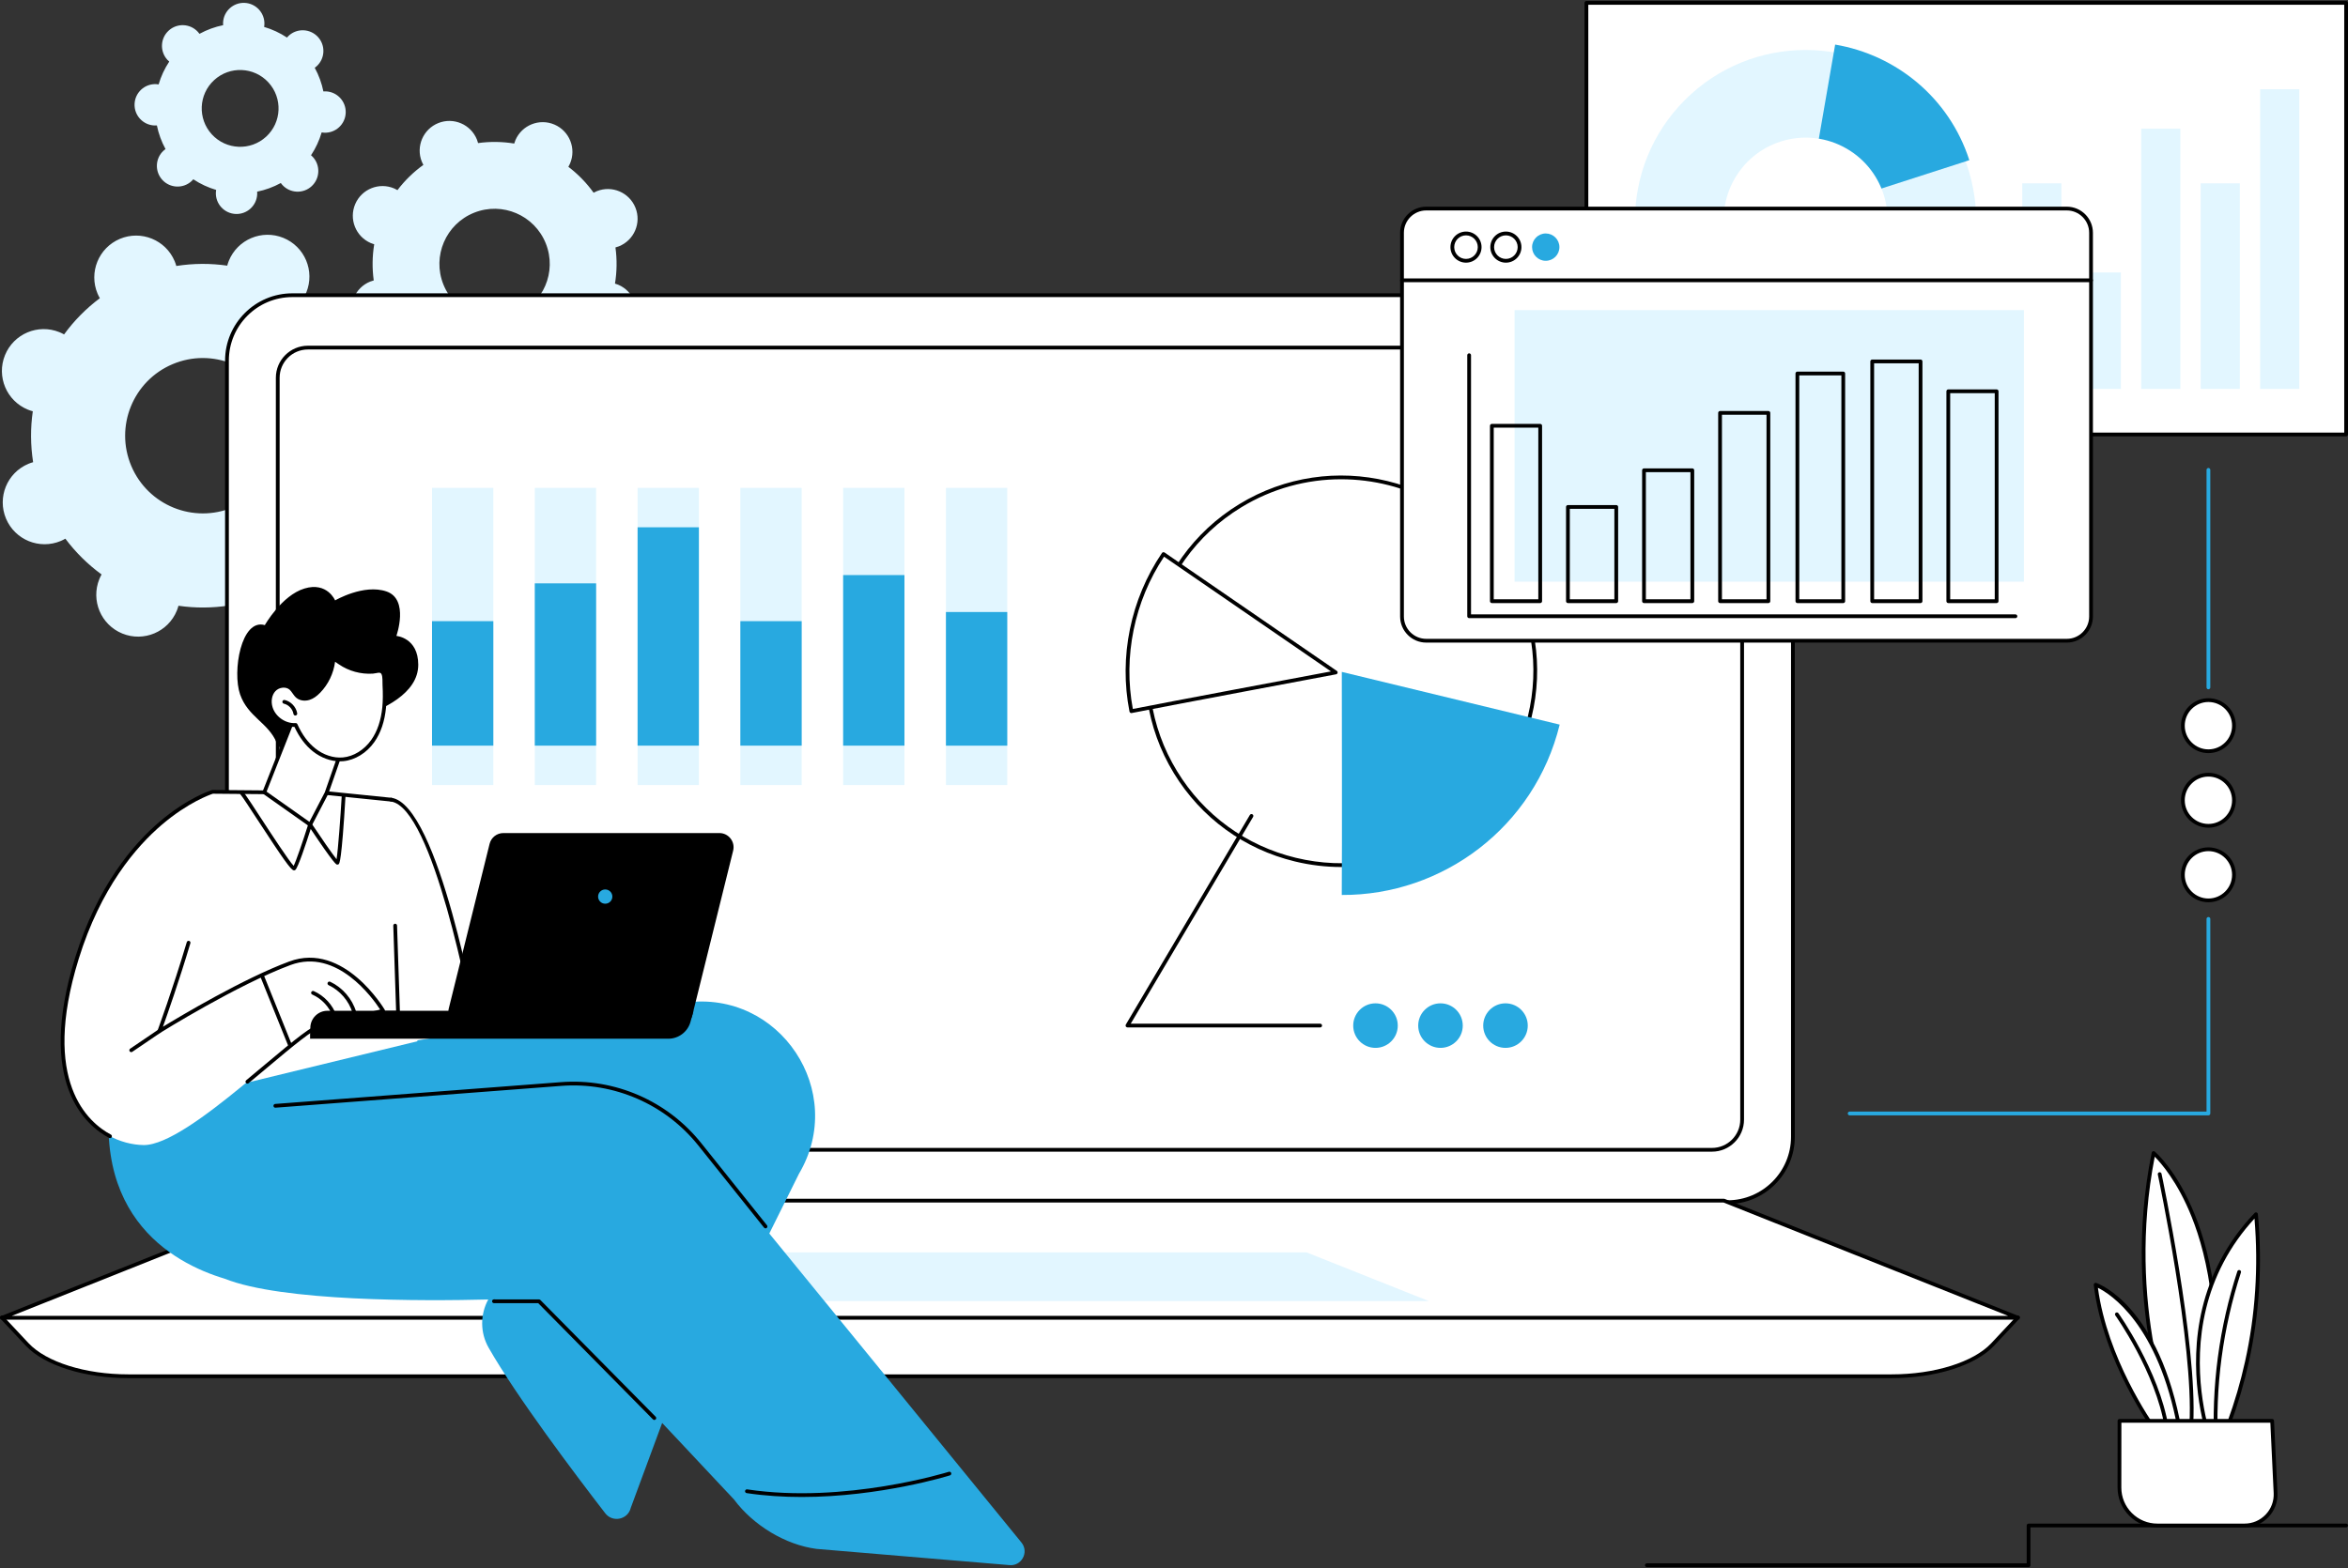 <?xml version="1.0" encoding="UTF-8"?>
<svg xmlns="http://www.w3.org/2000/svg" width="488" height="326" viewBox="0 0 488 326" fill="none">
  <rect x="0" y="0" width="488" height="326" fill="#333333" stroke="none"/>
  <g clip-path="url(#clip0_5488_54955)">
    <path d="M64.038 120.113C63.898 119.784 63.737 119.471 63.565 119.17C66.445 117.018 68.938 114.47 71 111.641C71.306 111.809 71.619 111.969 71.951 112.102C76.401 113.914 81.473 111.774 83.281 107.328C85.089 102.879 82.952 97.807 78.502 95.995C78.17 95.862 77.837 95.752 77.501 95.662C78.001 92.195 77.99 88.63 77.434 85.076C77.77 84.983 78.103 84.869 78.432 84.732C82.854 82.865 84.928 77.766 83.065 73.34C81.199 68.914 76.1 66.84 71.677 68.703C71.349 68.844 71.036 69.004 70.734 69.176C68.582 66.296 66.034 63.799 63.205 61.737C63.373 61.432 63.534 61.119 63.667 60.786C65.475 56.337 63.338 51.265 58.888 49.453C54.443 47.641 49.367 49.782 47.559 54.227C47.426 54.56 47.316 54.892 47.227 55.229C43.759 54.728 40.198 54.736 36.645 55.296C36.551 54.959 36.437 54.626 36.3 54.298C34.434 49.872 29.334 47.798 24.912 49.66C20.49 51.527 18.416 56.626 20.279 61.052C20.42 61.381 20.58 61.694 20.752 61.995C17.872 64.148 15.379 66.695 13.317 69.525C13.012 69.356 12.699 69.196 12.366 69.063C7.916 67.251 2.845 69.392 1.037 73.837C-0.771 78.287 1.365 83.359 5.815 85.171C6.148 85.303 6.48 85.413 6.817 85.503C6.316 88.97 6.328 92.535 6.883 96.089C6.547 96.183 6.214 96.296 5.885 96.433C1.463 98.3 -0.611 103.399 1.252 107.825C3.119 112.251 8.218 114.325 12.64 112.462C12.969 112.322 13.282 112.161 13.583 111.989C15.735 114.869 18.283 117.366 21.112 119.428C20.944 119.734 20.784 120.047 20.651 120.379C18.843 124.829 20.979 129.901 25.429 131.712C29.878 133.524 34.95 131.384 36.758 126.938C36.891 126.605 36.997 126.273 37.091 125.936C40.558 126.437 44.119 126.429 47.673 125.87C47.767 126.206 47.88 126.539 48.017 126.868C49.884 131.294 54.983 133.368 59.405 131.505C63.827 129.638 65.901 124.539 64.038 120.113ZM27.28 96.856C23.817 88.638 27.667 79.167 35.882 75.704C44.096 72.241 53.566 76.095 57.033 84.313C60.497 92.532 56.646 102.002 48.432 105.465C40.218 108.929 30.747 105.074 27.28 96.856Z" fill="#E2F6FF"></path>
    <path d="M117.926 76.138C117.832 75.904 117.723 75.677 117.601 75.461C119.675 73.97 121.479 72.198 122.982 70.217C123.197 70.343 123.416 70.46 123.651 70.558C126.786 71.904 130.414 70.456 131.76 67.322C133.106 64.187 131.654 60.555 128.523 59.209C128.289 59.107 128.054 59.029 127.815 58.959C128.218 56.505 128.261 53.973 127.913 51.441C128.152 51.378 128.39 51.304 128.629 51.21C131.795 49.946 133.337 46.353 132.073 43.188C130.809 40.022 127.216 38.476 124.05 39.74C123.816 39.834 123.589 39.943 123.373 40.065C121.882 37.991 120.11 36.183 118.129 34.68C118.255 34.465 118.372 34.245 118.47 34.011C119.816 30.876 118.364 27.244 115.234 25.898C112.099 24.552 108.471 26 107.125 29.135C107.023 29.369 106.945 29.604 106.875 29.843C104.421 29.44 101.889 29.397 99.361 29.745C99.298 29.506 99.224 29.268 99.13 29.029C97.866 25.863 94.273 24.317 91.108 25.581C87.942 26.845 86.4 30.438 87.664 33.604C87.758 33.839 87.867 34.066 87.989 34.281C85.915 35.772 84.11 37.544 82.608 39.525C82.392 39.399 82.173 39.282 81.939 39.184C78.804 37.838 75.176 39.286 73.83 42.421C72.484 45.555 73.936 49.187 77.066 50.533C77.301 50.635 77.536 50.713 77.775 50.783C77.371 53.237 77.329 55.769 77.677 58.301C77.438 58.364 77.199 58.438 76.961 58.532C73.795 59.796 72.253 63.389 73.517 66.555C74.781 69.72 78.373 71.266 81.539 70.002C81.774 69.908 82.001 69.799 82.216 69.677C83.707 71.751 85.48 73.559 87.46 75.062C87.335 75.277 87.218 75.497 87.12 75.731C85.774 78.866 87.225 82.498 90.356 83.844C93.491 85.19 97.118 83.742 98.465 80.608C98.567 80.373 98.645 80.138 98.715 79.899C101.169 80.302 103.701 80.345 106.229 79.997C106.292 80.236 106.366 80.474 106.46 80.713C107.724 83.879 111.316 85.425 114.482 84.161C117.648 82.897 119.19 79.304 117.926 76.138ZM92.145 59.123C89.796 53.241 92.661 46.569 98.543 44.221C104.425 41.873 111.093 44.741 113.441 50.623C115.789 56.505 112.925 63.177 107.043 65.525C101.161 67.873 94.493 65.005 92.145 59.123Z" fill="#E2F6FF"></path>
    <path d="M65.025 32.637C64.903 32.508 64.778 32.387 64.645 32.277C65.627 30.794 66.363 29.193 66.852 27.53C67.025 27.558 67.197 27.581 67.373 27.589C69.744 27.691 71.752 25.847 71.85 23.476C71.948 21.104 70.108 19.097 67.737 18.995C67.561 18.987 67.385 18.995 67.212 19.007C66.868 17.308 66.269 15.653 65.416 14.091C65.557 13.99 65.694 13.884 65.823 13.763C67.572 12.158 67.686 9.435 66.081 7.685C64.473 5.936 61.753 5.819 60.004 7.427C59.875 7.548 59.753 7.674 59.644 7.807C58.161 6.824 56.56 6.089 54.897 5.599C54.924 5.427 54.948 5.255 54.952 5.079C55.053 2.707 53.21 0.7 50.839 0.598C48.467 0.496 46.46 2.34 46.362 4.711C46.354 4.887 46.362 5.063 46.373 5.236C44.675 5.58 43.02 6.179 41.458 7.032C41.357 6.891 41.251 6.754 41.13 6.625C39.521 4.875 36.801 4.758 35.052 6.366C33.303 7.971 33.189 10.695 34.794 12.444C34.915 12.573 35.04 12.694 35.173 12.804C34.191 14.287 33.455 15.888 32.966 17.551C32.794 17.524 32.622 17.5 32.446 17.492C30.074 17.39 28.067 19.234 27.969 21.605C27.867 23.977 29.71 25.984 32.082 26.086C32.258 26.094 32.434 26.086 32.606 26.074C32.951 27.773 33.549 29.428 34.403 30.989C34.262 31.091 34.125 31.197 33.995 31.318C32.246 32.923 32.133 35.647 33.737 37.396C35.346 39.145 38.065 39.263 39.815 37.654C39.944 37.533 40.065 37.407 40.175 37.274C41.658 38.257 43.258 38.992 44.922 39.482C44.894 39.654 44.871 39.826 44.867 40.002C44.765 42.374 46.608 44.381 48.98 44.483C51.351 44.585 53.359 42.742 53.457 40.37C53.465 40.194 53.457 40.018 53.445 39.846C55.144 39.501 56.799 38.902 58.36 38.049C58.462 38.19 58.568 38.327 58.689 38.456C60.297 40.206 63.017 40.323 64.766 38.715C66.516 37.11 66.629 34.386 65.025 32.637ZM44.029 27.937C41.047 24.689 41.259 19.637 44.507 16.655C47.755 13.673 52.807 13.888 55.789 17.136C58.771 20.384 58.56 25.436 55.312 28.418C52.064 31.4 47.011 31.185 44.029 27.937Z" fill="#E2F6FF"></path>
    <path d="M458.99 231.88H384.428C384.213 231.88 384.037 231.704 384.037 231.488C384.037 231.273 384.213 231.097 384.428 231.097H458.598V191.039C458.598 190.824 458.775 190.648 458.99 190.648C459.205 190.648 459.381 190.824 459.381 191.039V231.488C459.381 231.704 459.205 231.88 458.99 231.88Z" fill="#28A9E0"></path>
    <path d="M458.995 156.196C461.928 156.19 464.3 153.805 464.294 150.87C464.288 147.935 461.905 145.561 458.973 145.567C456.04 145.573 453.667 147.957 453.673 150.892C453.679 153.827 456.062 156.202 458.995 156.196Z" fill="white"></path>
    <path d="M458.99 156.57C455.847 156.57 453.288 154.011 453.288 150.865C453.288 147.718 455.847 145.159 458.99 145.159C462.132 145.159 464.692 147.718 464.692 150.865C464.692 154.011 462.132 156.57 458.99 156.57ZM458.99 145.945C456.278 145.945 454.071 148.153 454.071 150.868C454.071 153.584 456.278 155.792 458.99 155.792C461.702 155.792 463.909 153.584 463.909 150.868C463.909 148.153 461.702 145.945 458.99 145.945Z" fill="black"></path>
    <path d="M458.996 171.701C461.929 171.694 464.301 169.31 464.295 166.375C464.289 163.44 461.906 161.066 458.974 161.072C456.041 161.078 453.668 163.462 453.674 166.397C453.68 169.332 456.063 171.707 458.996 171.701Z" fill="white"></path>
    <path d="M458.99 172.075C455.847 172.075 453.288 169.516 453.288 166.369C453.288 163.223 455.847 160.664 458.99 160.664C462.132 160.664 464.692 163.223 464.692 166.369C464.692 169.516 462.132 172.075 458.99 172.075ZM458.99 161.45C456.278 161.45 454.071 163.657 454.071 166.373C454.071 169.089 456.278 171.296 458.99 171.296C461.702 171.296 463.909 169.089 463.909 166.373C463.909 163.657 461.702 161.45 458.99 161.45Z" fill="black"></path>
    <path d="M458.993 187.205C461.926 187.199 464.298 184.815 464.292 181.88C464.286 178.945 461.903 176.57 458.971 176.577C456.038 176.583 453.665 178.967 453.671 181.902C453.677 184.837 456.06 187.211 458.993 187.205Z" fill="white"></path>
    <path d="M458.99 187.576C455.847 187.576 453.288 185.017 453.288 181.87C453.288 178.724 455.847 176.165 458.99 176.165C462.132 176.165 464.692 178.724 464.692 181.87C464.692 185.017 462.132 187.576 458.99 187.576ZM458.99 176.951C456.278 176.951 454.071 179.158 454.071 181.874C454.071 184.59 456.278 186.797 458.99 186.797C461.702 186.797 463.909 184.59 463.909 181.874C463.909 179.158 461.702 176.951 458.99 176.951Z" fill="black"></path>
    <path d="M458.99 143.3C458.775 143.3 458.599 143.124 458.599 142.909V97.686C458.599 97.47 458.775 97.294 458.99 97.294C459.205 97.294 459.381 97.47 459.381 97.686V142.909C459.381 143.124 459.205 143.3 458.99 143.3Z" fill="#28A9E0"></path>
    <path d="M421.613 325.797H342.273C342.057 325.797 341.881 325.621 341.881 325.406C341.881 325.191 342.057 325.014 342.273 325.014H421.221V317.149C421.221 316.933 421.398 316.757 421.613 316.757H487.608C487.824 316.757 488 316.933 488 317.149C488 317.364 487.824 317.54 487.608 317.54H422.004V325.406C422.004 325.621 421.828 325.797 421.613 325.797Z" fill="black"></path>
    <path d="M452.58 298.669C452.58 298.669 440.867 272.994 447.586 239.706C447.586 239.706 465.74 254.922 459.197 298.669H452.58Z" fill="white"></path>
    <path d="M459.197 299.061H452.58C452.427 299.061 452.286 298.971 452.223 298.834C452.106 298.576 440.534 272.657 447.203 239.628C447.23 239.491 447.328 239.382 447.457 239.335C447.586 239.288 447.731 239.315 447.837 239.405C448.024 239.562 452.493 243.377 456.207 252.636C459.62 261.14 462.977 276.042 459.581 298.728C459.553 298.92 459.389 299.061 459.193 299.061H459.197ZM452.838 298.278H458.861C462.14 275.991 458.853 261.355 455.507 252.988C452.58 245.67 449.104 241.749 447.833 240.477C441.837 271.276 451.723 295.672 452.838 298.278Z" fill="black"></path>
    <path d="M455.444 296.384C455.444 296.384 455.428 296.384 455.421 296.384C455.205 296.372 455.041 296.188 455.053 295.973C455.949 279.564 448.549 244.528 448.474 244.175C448.431 243.964 448.564 243.757 448.776 243.71C448.987 243.663 449.194 243.8 449.241 244.011C449.316 244.363 456.739 279.498 455.835 296.012C455.824 296.22 455.652 296.384 455.444 296.384Z" fill="black"></path>
    <path d="M468.875 252.437C466.484 254.929 463.936 258.154 461.796 262.232C454.36 276.379 457.068 290.717 458.352 295.993H463.209C464.621 292.169 465.944 287.869 466.993 283.114C469.634 271.158 469.623 260.549 468.875 252.437Z" fill="white"></path>
    <path d="M463.208 296.384H458.352C458.172 296.384 458.015 296.259 457.972 296.087C456.266 289.086 454.454 275.357 461.451 262.052C463.334 258.475 465.736 255.149 468.597 252.171C468.703 252.061 468.863 252.022 469.008 252.073C469.153 252.124 469.255 252.253 469.27 252.405C470.229 262.815 469.595 273.178 467.38 283.204C466.413 287.575 465.138 291.923 463.58 296.134C463.521 296.286 463.377 296.388 463.212 296.388L463.208 296.384ZM458.661 295.601H462.938C464.437 291.504 465.674 287.278 466.613 283.032C468.75 273.365 469.403 263.379 468.566 253.341C466.018 256.104 463.858 259.152 462.144 262.412C455.366 275.303 457.006 288.62 458.661 295.601Z" fill="black"></path>
    <path d="M460.618 301.17C460.41 301.17 460.238 301.01 460.227 300.798C459.89 294.592 460.137 288.319 460.954 282.155C461.757 276.113 463.119 270.106 465.005 264.302C465.071 264.099 465.294 263.985 465.498 264.052C465.705 264.118 465.815 264.337 465.748 264.545C463.878 270.301 462.524 276.261 461.729 282.261C460.919 288.377 460.677 294.6 461.005 300.759C461.017 300.974 460.853 301.158 460.637 301.17C460.63 301.17 460.622 301.17 460.618 301.17Z" fill="black"></path>
    <path d="M435.549 267.088C435.549 267.088 448.404 271.475 453.061 297.445H448.005C448.005 297.445 437.451 283.18 435.549 267.088Z" fill="white"></path>
    <path d="M453.061 297.84H448.005C447.88 297.84 447.762 297.781 447.692 297.679C447.586 297.535 437.055 283.149 435.161 267.135C435.146 267.002 435.2 266.869 435.302 266.783C435.408 266.697 435.549 266.674 435.674 266.717C436.206 266.901 448.803 271.475 453.445 297.374C453.464 297.488 453.433 297.605 453.359 297.695C453.284 297.785 453.175 297.836 453.057 297.836L453.061 297.84ZM448.205 297.057H452.592C448.557 275.236 438.578 268.99 436.022 267.73C437.983 282.366 447.074 295.476 448.205 297.057Z" fill="black"></path>
    <path d="M450.298 297.108C450.11 297.108 449.946 296.971 449.911 296.779C447.997 285.223 439.724 273.589 439.642 273.471C439.517 273.295 439.556 273.052 439.732 272.923C439.908 272.798 440.151 272.837 440.28 273.013C440.366 273.131 448.745 284.918 450.686 296.65C450.721 296.861 450.576 297.065 450.365 297.1C450.341 297.1 450.322 297.104 450.302 297.104L450.298 297.108Z" fill="black"></path>
    <path d="M440.511 295.386H472.233L472.945 310.39C473.121 314.069 470.182 317.149 466.5 317.149H448.385C444.029 317.149 440.495 313.615 440.499 309.255L440.511 295.386Z" fill="white"></path>
    <path d="M466.499 317.54H448.384C446.173 317.54 444.091 316.679 442.53 315.114C440.964 313.548 440.107 311.47 440.107 309.255L440.119 295.386C440.119 295.171 440.295 294.995 440.511 294.995H472.232C472.44 294.995 472.612 295.159 472.624 295.367L473.336 310.371C473.426 312.257 472.757 314.049 471.454 315.419C470.151 316.785 468.389 317.54 466.503 317.54H466.499ZM440.902 295.777L440.89 309.255C440.89 311.259 441.665 313.141 443.082 314.558C444.498 315.975 446.381 316.753 448.384 316.753H466.499C468.17 316.753 469.728 316.088 470.886 314.875C472.041 313.666 472.632 312.077 472.553 310.406L471.861 295.774H440.906L440.902 295.777Z" fill="black"></path>
    <path d="M359.05 61.373H60.759C53.255 61.373 47.172 67.456 47.172 74.96V236.345C47.172 243.849 53.255 249.932 60.759 249.932H359.05C366.554 249.932 372.637 243.849 372.637 236.345V74.96C372.637 67.456 366.554 61.373 359.05 61.373Z" fill="white"></path>
    <path d="M359.045 250.323H60.759C53.05 250.323 46.78 244.05 46.78 236.345V74.96C46.78 67.251 53.053 60.982 60.759 60.982H359.045C366.755 60.982 373.024 67.255 373.024 74.96V236.341C373.024 244.05 366.751 250.32 359.045 250.32V250.323ZM60.759 61.764C53.48 61.764 47.563 67.685 47.563 74.96V236.341C47.563 243.62 53.484 249.537 60.759 249.537H359.045C366.324 249.537 372.241 243.616 372.241 236.341V74.96C372.241 67.681 366.32 61.764 359.045 61.764H60.759Z" fill="black"></path>
    <path d="M355.813 72.268H63.987C60.527 72.268 57.722 75.073 57.722 78.533V232.772C57.722 236.232 60.527 239.037 63.987 239.037H355.813C359.273 239.037 362.078 236.232 362.078 232.772V78.533C362.078 75.073 359.273 72.268 355.813 72.268Z" fill="white"></path>
    <path d="M355.817 239.429H63.988C60.317 239.429 57.335 236.443 57.335 232.772V78.529C57.335 74.859 60.321 71.873 63.988 71.873H355.817C359.488 71.873 362.47 74.859 362.47 78.529V232.772C362.47 236.443 359.484 239.429 355.817 239.429ZM63.988 72.659C60.751 72.659 58.118 75.293 58.118 78.533V232.776C58.118 236.012 60.751 238.65 63.988 238.65H355.817C359.054 238.65 361.687 236.016 361.687 232.776V78.529C361.687 75.293 359.054 72.655 355.817 72.655H63.988V72.659Z" fill="black"></path>
    <path d="M393.163 286.119H26.638C17.622 286.119 9.431 283.54 5.659 279.517L0.387 273.894H419.41L414.138 279.517C410.366 283.54 402.175 286.119 393.159 286.119H393.163Z" fill="white"></path>
    <path d="M393.163 286.511H26.638C17.547 286.511 9.204 283.869 5.373 279.787L0.102 274.164C-0.004 274.05 -0.035 273.882 0.027 273.741C0.09 273.596 0.231 273.506 0.387 273.506H419.41C419.566 273.506 419.707 273.6 419.77 273.741C419.832 273.886 419.801 274.05 419.695 274.164L414.424 279.787C410.597 283.873 402.25 286.511 393.159 286.511H393.163ZM1.295 274.285L5.948 279.251C9.635 283.188 17.759 285.728 26.642 285.728H393.167C402.05 285.728 410.17 283.184 413.861 279.251L418.514 274.285H1.295Z" fill="black"></path>
    <path d="M419.398 273.956H0.407L61.507 249.611H358.298L419.398 273.956Z" fill="white"></path>
    <path d="M419.398 274.348H0.407C0.219 274.348 0.058 274.215 0.023 274.031C-0.012 273.847 0.09 273.663 0.262 273.592L61.362 249.247C61.408 249.228 61.456 249.22 61.506 249.22H358.298C358.349 249.22 358.396 249.228 358.443 249.247L419.543 273.592C419.719 273.663 419.817 273.847 419.781 274.031C419.746 274.215 419.586 274.348 419.398 274.348ZM2.445 273.565H417.359L358.224 250.003H61.581L2.445 273.565Z" fill="black"></path>
    <path d="M296.976 270.497H122.83L148.224 260.377H271.578L296.976 270.497Z" fill="#E2F6FF"></path>
    <path d="M299.738 173.918C318.754 162.311 324.772 137.505 313.179 118.513C301.586 99.521 276.773 93.535 257.757 105.142C238.741 116.749 232.723 141.555 244.316 160.547C255.909 179.539 280.722 185.526 299.738 173.918Z" fill="white"></path>
    <path d="M278.778 180.25C275.573 180.25 272.345 179.871 269.151 179.1C258.581 176.548 249.643 170.036 243.98 160.762C232.295 141.613 238.38 116.521 257.552 104.82C276.72 93.119 301.824 99.177 313.51 118.325C319.172 127.599 320.878 138.526 318.315 149.092C315.752 159.658 309.228 168.6 299.942 174.267C293.461 178.223 286.182 180.254 278.778 180.254V180.25ZM278.723 99.638C271.628 99.638 264.447 101.525 257.959 105.485C239.159 116.959 233.187 141.574 244.65 160.351C250.203 169.445 258.969 175.836 269.335 178.337C279.702 180.837 290.424 179.155 299.535 173.594C308.641 168.037 315.044 159.267 317.556 148.904C320.068 138.541 318.397 127.823 312.844 118.728C305.338 106.428 292.189 99.638 278.723 99.638Z" fill="black"></path>
    <path d="M278.864 186.062C299.848 186.175 318.945 171.923 324.158 150.645L278.876 139.688C278.876 139.688 278.95 178.348 278.868 186.062H278.864Z" fill="#28A9E0"></path>
    <path d="M235.136 147.855C232.874 136.365 235.433 124.602 241.824 115.186C250.605 121.209 277.624 139.797 277.624 139.797C277.624 139.797 242.188 146.439 235.136 147.855Z" fill="white"></path>
    <path d="M235.136 148.247C235.058 148.247 234.983 148.223 234.917 148.18C234.831 148.121 234.772 148.031 234.748 147.93C232.518 136.585 234.975 124.571 241.495 114.967C241.554 114.881 241.644 114.822 241.746 114.803C241.847 114.783 241.953 114.803 242.039 114.865C250.723 120.821 277.569 139.293 277.839 139.477C277.968 139.567 278.035 139.727 277.999 139.88C277.968 140.036 277.843 140.154 277.69 140.185C277.334 140.251 242.176 146.842 235.206 148.239C235.179 148.243 235.155 148.247 235.128 148.247H235.136ZM241.93 115.734C235.762 125.001 233.41 136.495 235.445 147.393C242.513 145.988 271.096 140.623 276.626 139.586C272.196 136.538 250.058 121.311 241.93 115.734Z" fill="black"></path>
    <path d="M312.895 217.85C315.452 217.85 317.525 215.777 317.525 213.221C317.525 210.664 315.452 208.591 312.895 208.591C310.338 208.591 308.266 210.664 308.266 213.221C308.266 215.777 310.338 217.85 312.895 217.85Z" fill="#28A9E0"></path>
    <path d="M299.386 217.85C301.943 217.85 304.015 215.777 304.015 213.221C304.015 210.664 301.943 208.591 299.386 208.591C296.829 208.591 294.756 210.664 294.756 213.221C294.756 215.777 296.829 217.85 299.386 217.85Z" fill="#28A9E0"></path>
    <path d="M285.877 217.85C288.434 217.85 290.507 215.777 290.507 213.221C290.507 210.664 288.434 208.591 285.877 208.591C283.32 208.591 281.248 210.664 281.248 213.221C281.248 215.777 283.32 217.85 285.877 217.85Z" fill="#28A9E0"></path>
    <path d="M274.387 213.596H234.326C234.185 213.596 234.056 213.522 233.985 213.401C233.915 213.279 233.919 213.127 233.985 213.009L259.767 169.43C259.876 169.246 260.115 169.183 260.303 169.293C260.491 169.402 260.55 169.641 260.44 169.829L235.007 212.821H274.379C274.595 212.821 274.771 212.998 274.771 213.213C274.771 213.428 274.595 213.604 274.379 213.604L274.387 213.596Z" fill="black"></path>
    <path d="M102.531 101.427H89.789V163.207H102.531V101.427Z" fill="#E2F6FF"></path>
    <path d="M123.894 101.427H111.152V163.207H123.894V101.427Z" fill="#E2F6FF"></path>
    <path d="M145.257 101.427H132.515V163.207H145.257V101.427Z" fill="#E2F6FF"></path>
    <path d="M166.617 101.427H153.875V163.207H166.617V101.427Z" fill="#E2F6FF"></path>
    <path d="M187.98 101.427H175.238V163.207H187.98V101.427Z" fill="#E2F6FF"></path>
    <path d="M209.343 101.427H196.601V163.207H209.343V101.427Z" fill="#E2F6FF"></path>
    <path d="M102.531 129.137H89.789V155.017H102.531V129.137Z" fill="#28A9E0"></path>
    <path d="M123.894 121.279H111.152V155.017H123.894V121.279Z" fill="#28A9E0"></path>
    <path d="M145.257 109.621H132.515V155.017H145.257V109.621Z" fill="#28A9E0"></path>
    <path d="M166.617 129.137H153.875V155.017H166.617V129.137Z" fill="#28A9E0"></path>
    <path d="M187.98 119.557H175.238V155.017H187.98V119.557Z" fill="#28A9E0"></path>
    <path d="M209.343 127.236H196.601V155.021H209.343V127.236Z" fill="#28A9E0"></path>
    <path d="M487.608 90.324V0.594L329.715 0.594V90.324L487.608 90.324Z" fill="white"></path>
    <path d="M487.608 90.716H329.715C329.499 90.716 329.323 90.54 329.323 90.324V0.594C329.323 0.379 329.499 0.203 329.715 0.203H487.608C487.823 0.203 488 0.379 488 0.594V90.324C488 90.54 487.823 90.716 487.608 90.716ZM330.106 89.933H487.217V0.986H330.106V89.933Z" fill="black"></path>
    <path d="M400.331 70.91C414.176 57.066 414.176 34.619 400.331 20.774C386.487 6.93 364.04 6.93 350.195 20.774C336.351 34.619 336.351 57.066 350.195 70.91C364.04 84.755 386.487 84.755 400.331 70.91Z" fill="#E2F6FF"></path>
    <path d="M381.411 9.27C394.067 11.407 405.107 20.302 409.298 33.302L375.353 44.248L381.411 9.27Z" fill="#28A9E0"></path>
    <path d="M390.027 54.142C394.724 45.998 391.929 35.588 383.784 30.891C375.64 26.195 365.23 28.99 360.533 37.134C355.837 45.279 358.632 55.689 366.776 60.385C374.921 65.082 385.331 62.287 390.027 54.142Z" fill="white"></path>
    <path d="M428.43 38.116H420.298V80.85H428.43V38.116Z" fill="#E2F6FF"></path>
    <path d="M440.793 56.65H432.661V80.85H440.793V56.65Z" fill="#E2F6FF"></path>
    <path d="M453.155 26.759H445.023V80.85H453.155V26.759Z" fill="#E2F6FF"></path>
    <path d="M465.517 38.116H457.385V80.85H465.517V38.116Z" fill="#E2F6FF"></path>
    <path d="M477.88 18.549H469.748V80.85H477.88V18.549Z" fill="#E2F6FF"></path>
    <path d="M429.557 43.36H296.424C293.641 43.36 291.387 45.614 291.387 48.396V128.167C291.387 130.949 293.641 133.203 296.424 133.203H429.557C432.34 133.203 434.594 130.949 434.594 128.167V48.396C434.594 45.614 432.34 43.36 429.557 43.36Z" fill="white"></path>
    <path d="M429.557 133.595H296.423C293.43 133.595 290.996 131.161 290.996 128.167V48.396C290.996 45.403 293.43 42.968 296.423 42.968H429.557C432.551 42.968 434.985 45.403 434.985 48.396V128.167C434.985 131.161 432.551 133.595 429.557 133.595ZM296.423 43.751C293.86 43.751 291.778 45.837 291.778 48.396V128.167C291.778 130.73 293.864 132.812 296.423 132.812H429.557C432.12 132.812 434.202 130.726 434.202 128.167V48.396C434.202 45.833 432.116 43.751 429.557 43.751H296.423Z" fill="black"></path>
    <path d="M434.598 58.661H291.391C291.176 58.661 291 58.485 291 58.27C291 58.055 291.176 57.879 291.391 57.879H434.598C434.813 57.879 434.989 58.055 434.989 58.27C434.989 58.485 434.813 58.661 434.598 58.661Z" fill="black"></path>
    <path d="M304.689 54.607C302.908 54.607 301.456 53.159 301.456 51.374C301.456 49.59 302.904 48.142 304.689 48.142C306.473 48.142 307.921 49.59 307.921 51.374C307.921 53.159 306.473 54.607 304.689 54.607ZM304.689 48.929C303.338 48.929 302.239 50.028 302.239 51.378C302.239 52.728 303.338 53.828 304.689 53.828C306.039 53.828 307.138 52.728 307.138 51.378C307.138 50.028 306.039 48.929 304.689 48.929Z" fill="black"></path>
    <path d="M312.977 54.607C311.197 54.607 309.745 53.159 309.745 51.374C309.745 49.59 311.193 48.142 312.977 48.142C314.762 48.142 316.21 49.59 316.21 51.374C316.21 53.159 314.762 54.607 312.977 54.607ZM312.977 48.929C311.627 48.929 310.527 50.028 310.527 51.378C310.527 52.728 311.627 53.828 312.977 53.828C314.327 53.828 315.427 52.728 315.427 51.378C315.427 50.028 314.327 48.929 312.977 48.929Z" fill="black"></path>
    <path d="M321.262 54.219C322.831 54.219 324.103 52.947 324.103 51.378C324.103 49.809 322.831 48.537 321.262 48.537C319.693 48.537 318.421 49.809 318.421 51.378C318.421 52.947 319.693 54.219 321.262 54.219Z" fill="#28A9E0"></path>
    <path d="M420.642 64.476H314.785V120.931H420.642V64.476Z" fill="#E2F6FF"></path>
    <path d="M418.881 128.511H305.342C305.127 128.511 304.951 128.335 304.951 128.12V73.849C304.951 73.634 305.127 73.458 305.342 73.458C305.557 73.458 305.733 73.634 305.733 73.849V127.729H418.881C419.097 127.729 419.273 127.905 419.273 128.12C419.273 128.335 419.097 128.511 418.881 128.511Z" fill="black"></path>
    <path d="M320.107 125.377H310.062C309.847 125.377 309.67 125.201 309.67 124.985V88.516C309.67 88.301 309.847 88.125 310.062 88.125H320.107C320.323 88.125 320.499 88.301 320.499 88.516V124.985C320.499 125.201 320.323 125.377 320.107 125.377ZM310.453 124.594H319.716V88.908H310.453V124.594Z" fill="black"></path>
    <path d="M335.917 125.377H325.872C325.657 125.377 325.48 125.201 325.48 124.985V105.391C325.48 105.176 325.657 105 325.872 105H335.917C336.133 105 336.309 105.176 336.309 105.391V124.985C336.309 125.201 336.133 125.377 335.917 125.377ZM326.263 124.594H335.526V105.782H326.263V124.594Z" fill="black"></path>
    <path d="M351.728 125.377H341.682C341.467 125.377 341.291 125.201 341.291 124.985V97.768C341.291 97.552 341.467 97.376 341.682 97.376H351.728C351.943 97.376 352.119 97.552 352.119 97.768V124.985C352.119 125.201 351.943 125.377 351.728 125.377ZM342.073 124.594H351.336V98.159H342.073V124.594Z" fill="black"></path>
    <path d="M367.538 125.377H357.492C357.277 125.377 357.101 125.201 357.101 124.985V85.84C357.101 85.624 357.277 85.448 357.492 85.448H367.538C367.753 85.448 367.929 85.624 367.929 85.84V124.985C367.929 125.201 367.753 125.377 367.538 125.377ZM357.883 124.594H367.146V86.231H357.883V124.594Z" fill="black"></path>
    <path d="M383.097 125.377H373.56C373.345 125.377 373.169 125.201 373.169 124.985V77.649C373.169 77.434 373.345 77.258 373.56 77.258H383.097C383.312 77.258 383.489 77.434 383.489 77.649V124.985C383.489 125.201 383.312 125.377 383.097 125.377ZM373.952 124.594H382.706V78.04H373.952V124.594Z" fill="black"></path>
    <path d="M399.162 125.377H389.116C388.901 125.377 388.725 125.201 388.725 124.985V75.136C388.725 74.921 388.901 74.745 389.116 74.745H399.162C399.377 74.745 399.553 74.921 399.553 75.136V124.985C399.553 125.201 399.377 125.377 399.162 125.377ZM389.507 124.594H398.77V75.528H389.507V124.594Z" fill="black"></path>
    <path d="M414.972 125.377H404.926C404.711 125.377 404.535 125.201 404.535 124.985V81.347C404.535 81.132 404.711 80.956 404.926 80.956H414.972C415.187 80.956 415.364 81.132 415.364 81.347V124.985C415.364 125.201 415.187 125.377 414.972 125.377ZM405.318 124.594H414.581V81.738H405.318V124.594Z" fill="black"></path>
    <path d="M123.178 270.376L110.444 270.329C110.228 270.329 110.052 270.153 110.052 269.937C110.052 269.722 110.228 269.546 110.444 269.546L123.178 269.593C123.393 269.593 123.569 269.769 123.569 269.984C123.569 270.2 123.393 270.376 123.178 270.376Z" fill="black"></path>
    <path d="M212.297 320.69C198.675 303.949 159.889 256.444 159.889 256.444L166.045 244.042C176.169 226.945 162.049 205.723 142.369 208.45L95.694 214.923L74.906 218.093L24.502 219.525C16.287 252.21 36.007 262.631 46.651 265.824C58.607 270.618 87.989 270.497 101.474 270.16C99.791 273.26 99.768 277.056 101.556 280.19C107.321 290.307 119.53 306.492 125.792 314.605C127.342 316.612 130.527 315.92 131.106 313.45L137.622 295.828L152.548 311.732C156.559 317.129 163.263 321.168 169.673 322.009L209.679 325.374C212.274 325.715 213.945 322.713 212.294 320.686L212.297 320.69Z" fill="#28A9E0"></path>
    <path d="M135.99 295.206C135.889 295.206 135.787 295.167 135.712 295.089L111.868 270.931L102.66 270.92C102.445 270.92 102.269 270.744 102.269 270.528C102.269 270.313 102.445 270.137 102.66 270.137L112.032 270.149C112.138 270.149 112.236 270.192 112.31 270.266L136.272 294.537C136.425 294.69 136.421 294.94 136.272 295.089C136.198 295.163 136.096 295.202 135.998 295.202L135.99 295.206Z" fill="black"></path>
    <path d="M166.624 311.22C162.871 311.22 159.009 310.985 155.182 310.414C154.966 310.382 154.822 310.183 154.853 309.967C154.884 309.752 155.088 309.607 155.299 309.639C175.613 312.687 196.992 306.05 197.204 305.984C197.411 305.917 197.63 306.034 197.693 306.238C197.759 306.445 197.642 306.665 197.438 306.727C197.262 306.782 182.978 311.22 166.624 311.22Z" fill="black"></path>
    <path d="M159.103 255.372C158.989 255.372 158.876 255.321 158.797 255.223L145.124 238.129C138.256 229.543 127.612 224.918 116.646 225.755L57.253 230.287C57.034 230.303 56.85 230.142 56.834 229.927C56.818 229.712 56.979 229.524 57.194 229.508L116.588 224.976C127.811 224.119 138.706 228.855 145.735 237.644L159.408 254.738C159.545 254.906 159.518 255.153 159.345 255.29C159.275 255.348 159.189 255.376 159.103 255.376V255.372Z" fill="black"></path>
    <path d="M29.334 230.432L44.194 164.624C44.194 164.624 71.642 164.064 81.289 166.244C81.289 166.244 86.255 206.861 86.748 216.477L29.334 230.428V230.432Z" fill="white"></path>
    <path d="M99.087 214.262C99.087 214.262 90.9 167.54 81.289 166.244L82.854 214.262H99.087Z" fill="white"></path>
    <path d="M99.087 214.653H82.854C82.643 214.653 82.47 214.485 82.463 214.273L81.739 192.444C81.731 192.229 81.899 192.049 82.118 192.041C82.337 192.041 82.513 192.202 82.521 192.421L83.234 213.87H98.621C97.74 209.033 89.996 167.853 81.238 166.632C81.022 166.6 80.874 166.405 80.905 166.189C80.936 165.974 81.132 165.825 81.347 165.857C91.166 167.223 99.141 212.277 99.478 214.195C99.498 214.309 99.466 214.426 99.392 214.516C99.317 214.606 99.208 214.657 99.091 214.657L99.087 214.653Z" fill="black"></path>
    <path d="M138.902 215.948H64.493V213.706C64.493 211.733 66.089 210.137 68.062 210.137H144.13L143.52 212.407C142.956 214.496 141.062 215.948 138.898 215.948H138.902Z" fill="black"></path>
    <path d="M141.026 213.318H96.136C94.218 213.318 92.81 211.518 93.271 209.659L101.756 175.433C102.08 174.118 103.262 173.19 104.62 173.19H149.511C151.428 173.19 152.837 174.991 152.375 176.85L143.891 211.076C143.566 212.391 142.384 213.318 141.026 213.318Z" fill="black"></path>
    <path d="M125.788 187.881C126.607 187.881 127.271 187.217 127.271 186.398C127.271 185.579 126.607 184.915 125.788 184.915C124.969 184.915 124.305 185.579 124.305 186.398C124.305 187.217 124.969 187.881 125.788 187.881Z" fill="#28A9E0"></path>
    <path d="M81.289 166.636C81.289 166.636 81.261 166.636 81.25 166.636L67.827 165.27C67.612 165.246 67.455 165.055 67.478 164.839C67.502 164.624 67.69 164.468 67.909 164.491L81.332 165.857C81.547 165.88 81.704 166.072 81.68 166.287C81.66 166.491 81.488 166.639 81.293 166.639L81.289 166.636Z" fill="black"></path>
    <path d="M61.107 180.939C61.084 180.939 61.056 180.939 61.033 180.931C60.446 180.837 58.975 178.779 53.539 170.455C51.985 168.072 50.377 165.61 50.064 165.274C49.954 165.203 49.88 165.082 49.88 164.941C49.88 164.726 50.056 164.55 50.271 164.55C50.6 164.55 50.62 164.55 54.196 170.028C56.404 173.41 59.988 178.9 61.033 180.008C61.55 178.974 62.923 174.991 64.078 171.324C64.125 171.179 64.246 171.073 64.395 171.054C64.547 171.03 64.692 171.101 64.774 171.226C66.77 174.224 69.04 177.499 69.948 178.63C70.28 176.654 70.77 169.782 71.028 165.395C71.04 165.18 71.224 165.011 71.443 165.027C71.658 165.039 71.822 165.227 71.811 165.442C71.001 179.213 70.546 179.546 70.378 179.671C70.284 179.742 70.139 179.769 70.026 179.742C69.862 179.698 69.431 179.593 64.575 172.341C63.651 175.241 61.945 180.399 61.385 180.849C61.307 180.912 61.209 180.947 61.111 180.947L61.107 180.939Z" fill="black"></path>
    <path d="M79.634 210.141C79.634 210.141 71.443 196.107 60.255 200.259C49.066 204.412 33.115 214.387 33.115 214.387C33.115 214.387 47.841 174.384 44.198 164.624C44.198 164.624 24.909 170.416 15.986 199.254C7.064 228.091 20.373 237.887 29.816 238.055C39.259 238.223 62.931 213.311 66.661 213.318L79.638 210.137L79.634 210.141Z" fill="white"></path>
    <path d="M22.869 236.619C22.807 236.619 22.744 236.603 22.686 236.572C17.864 234.02 7.521 225.262 15.606 199.132C20.244 184.148 27.722 175.464 33.177 170.823C39.11 165.775 43.877 164.307 44.08 164.244C44.119 164.233 44.151 164.229 44.197 164.229L54.932 164.323C55.147 164.323 55.323 164.503 55.319 164.718C55.319 164.933 55.124 165.102 54.924 165.105L44.252 165.011C43.708 165.188 39.133 166.773 33.651 171.449C28.286 176.024 20.928 184.582 16.354 199.363C8.445 224.929 18.4 233.418 23.049 235.879C23.241 235.981 23.312 236.216 23.214 236.407C23.143 236.54 23.006 236.615 22.869 236.615V236.619Z" fill="black"></path>
    <path d="M51.414 225.282C51.3 225.282 51.191 225.235 51.112 225.141C50.975 224.972 50.999 224.726 51.163 224.589C52.556 223.438 53.918 222.292 55.221 221.2C61.448 215.976 65.072 212.994 66.606 212.927L79.015 209.886C77.496 207.55 70.014 197.05 60.391 200.623C49.367 204.713 33.483 214.614 33.322 214.715C33.181 214.806 32.997 214.794 32.868 214.688C32.739 214.582 32.688 214.406 32.747 214.25C32.778 214.168 35.862 205.769 38.821 195.873C38.883 195.665 39.098 195.548 39.306 195.61C39.513 195.673 39.63 195.892 39.568 196.096C37.216 203.969 34.782 210.896 33.862 213.463C37.478 211.256 50.588 203.425 60.117 199.892C71.482 195.673 79.888 209.8 79.97 209.941C80.032 210.047 80.04 210.176 79.993 210.289C79.946 210.403 79.845 210.489 79.727 210.516L66.75 213.698C66.719 213.706 66.692 213.71 66.656 213.71C65.365 213.71 60.685 217.639 55.726 221.799C54.423 222.894 53.057 224.037 51.664 225.192C51.59 225.25 51.504 225.282 51.414 225.282Z" fill="black"></path>
    <path d="M69.576 211.694C69.416 211.694 69.263 211.593 69.208 211.432C68.496 209.382 66.884 207.636 64.896 206.763C64.696 206.677 64.606 206.446 64.696 206.247C64.782 206.047 65.013 205.961 65.213 206.047C67.396 207.006 69.165 208.924 69.948 211.174C70.018 211.377 69.913 211.6 69.705 211.671C69.662 211.686 69.619 211.694 69.576 211.694Z" fill="black"></path>
    <path d="M73.654 210.876C73.486 210.876 73.329 210.767 73.278 210.599C72.527 208.09 70.664 205.926 68.293 204.811C68.097 204.717 68.015 204.486 68.105 204.29C68.195 204.095 68.43 204.012 68.625 204.102C71.196 205.312 73.212 207.656 74.026 210.376C74.088 210.583 73.971 210.802 73.763 210.861C73.724 210.873 73.689 210.876 73.65 210.876H73.654Z" fill="black"></path>
    <path d="M64.497 215.948V213.706C64.497 211.733 66.093 210.137 68.066 210.137H82.854L64.497 215.948Z" fill="black"></path>
    <path d="M27.272 218.738C27.147 218.738 27.022 218.68 26.947 218.566C26.826 218.386 26.873 218.144 27.053 218.022L32.896 214.058C33.076 213.937 33.318 213.984 33.44 214.164C33.561 214.344 33.514 214.586 33.334 214.708L27.491 218.672C27.425 218.719 27.346 218.738 27.272 218.738Z" fill="black"></path>
    <path d="M60.254 217.631C60.098 217.631 59.953 217.537 59.89 217.384L54.126 203.081C54.044 202.881 54.142 202.654 54.341 202.572C54.541 202.49 54.772 202.588 54.85 202.787L60.614 217.091C60.696 217.29 60.599 217.517 60.399 217.6C60.352 217.619 60.301 217.627 60.254 217.627V217.631Z" fill="black"></path>
    <path d="M61.42 155.463C61.42 155.463 58.489 156.782 57.511 154.434C55.762 150.223 51.547 149.088 49.899 144.357C48.252 139.625 50.107 128.519 55.042 129.959C55.042 129.959 58.54 123.788 63.271 122.352C68.003 120.911 69.65 124.821 69.65 124.821C69.65 124.821 75.614 121.326 80.346 122.97C85.077 124.614 82.384 132.206 82.384 132.206C82.384 132.206 86.92 132.562 86.928 138.189C86.936 144.243 79.473 147.507 74.742 149.151C70.01 150.794 61.416 155.463 61.416 155.463H61.42Z" fill="black"></path>
    <path d="M61.381 148.368L54.928 164.718L64.45 171.441L67.866 164.878L71.783 153.667L61.381 148.368Z" fill="white"></path>
    <path d="M64.449 171.833C64.371 171.833 64.289 171.809 64.222 171.762L54.705 165.043C54.556 164.937 54.502 164.749 54.568 164.581L61.021 148.231C61.06 148.129 61.142 148.047 61.248 148.008C61.35 147.969 61.467 147.977 61.565 148.023L71.967 153.322C72.143 153.412 72.225 153.616 72.159 153.8L68.241 165.012C68.241 165.012 68.23 165.047 68.218 165.062L64.802 171.625C64.751 171.727 64.657 171.797 64.547 171.825C64.516 171.833 64.484 171.836 64.453 171.836L64.449 171.833ZM55.406 164.577L64.308 170.862L67.506 164.722L71.302 153.858L61.585 148.912L55.406 164.577Z" fill="black"></path>
    <path d="M79.849 147.049C79.61 149.534 78.917 152.023 77.477 154.062C76.037 156.101 73.783 157.643 71.298 157.862C69.142 158.053 66.966 157.243 65.275 155.893C63.581 154.547 62.34 152.696 61.46 150.716C59.202 150.861 56.944 149.303 56.282 147.139C55.899 145.891 56.059 144.419 56.936 143.453C57.812 142.486 59.468 142.228 60.45 143.085C61.01 143.574 61.295 144.329 61.874 144.795C62.52 145.315 63.452 145.378 64.238 145.124C65.029 144.865 65.694 144.329 66.273 143.734C68.097 141.864 69.204 139.312 69.329 136.702C69.318 136.949 70.449 137.645 70.644 137.782C71.141 138.126 71.67 138.424 72.222 138.674C73.305 139.171 74.472 139.492 75.657 139.614C76.26 139.676 76.867 139.692 77.469 139.653C77.951 139.621 78.632 139.371 79.097 139.496C80.072 139.762 79.856 141.613 79.896 142.361C79.978 143.918 80.001 145.484 79.853 147.041L79.849 147.049Z" fill="white"></path>
    <path d="M70.672 158.28C68.734 158.28 66.711 157.541 65.025 156.202C63.479 154.974 62.195 153.264 61.205 151.123C58.845 151.146 56.595 149.53 55.899 147.26C55.441 145.762 55.722 144.204 56.634 143.194C57.699 142.02 59.597 141.832 60.696 142.795C61.002 143.061 61.225 143.386 61.44 143.695C61.651 144.001 61.851 144.286 62.105 144.494C62.602 144.893 63.369 144.995 64.105 144.756C64.723 144.556 65.318 144.145 65.98 143.464C67.733 141.664 68.805 139.195 68.926 136.686C68.938 136.471 69.126 136.303 69.337 136.315C69.513 136.322 69.658 136.448 69.697 136.612C69.772 136.706 70.014 136.913 70.715 137.371C70.777 137.41 70.828 137.446 70.856 137.465C71.329 137.79 71.842 138.08 72.374 138.326C73.419 138.807 74.534 139.113 75.689 139.234C76.272 139.297 76.859 139.308 77.434 139.269C77.575 139.261 77.755 139.226 77.943 139.187C78.342 139.109 78.796 139.019 79.187 139.124C80.279 139.422 80.275 140.909 80.271 141.891C80.271 142.067 80.271 142.224 80.275 142.345C80.373 144.212 80.361 145.718 80.232 147.084C79.958 149.957 79.136 152.383 77.79 154.285C76.189 156.551 73.771 158.03 71.325 158.249C71.106 158.269 70.887 158.277 70.668 158.277L70.672 158.28ZM61.456 150.328C61.608 150.328 61.749 150.418 61.812 150.559C62.767 152.7 64.011 154.391 65.514 155.588C67.232 156.958 69.325 157.643 71.259 157.47C73.481 157.275 75.685 155.913 77.156 153.835C78.424 152.043 79.199 149.745 79.461 147.01C79.586 145.683 79.602 144.216 79.504 142.388C79.496 142.251 79.496 142.079 79.496 141.887C79.496 141.187 79.504 140.017 78.992 139.88C78.776 139.821 78.42 139.891 78.103 139.954C77.9 139.993 77.684 140.036 77.493 140.048C76.874 140.087 76.24 140.075 75.614 140.009C74.378 139.88 73.18 139.551 72.057 139.034C71.486 138.772 70.934 138.459 70.421 138.107L70.296 138.025C70.034 137.853 69.819 137.708 69.642 137.579C69.333 139.974 68.234 142.279 66.551 144.008C65.796 144.783 65.099 145.257 64.355 145.495C63.373 145.816 62.324 145.664 61.624 145.1C61.279 144.822 61.037 144.474 60.802 144.137C60.606 143.852 60.419 143.586 60.188 143.382C59.409 142.701 57.992 142.862 57.217 143.715C56.497 144.509 56.274 145.808 56.65 147.026C57.257 149.01 59.358 150.462 61.428 150.328C61.436 150.328 61.444 150.328 61.456 150.328Z" fill="black"></path>
    <path d="M61.381 148.759C61.193 148.759 61.025 148.622 60.994 148.43C60.825 147.405 60 146.525 58.99 146.29C58.779 146.243 58.65 146.032 58.697 145.82C58.744 145.609 58.955 145.48 59.166 145.527C60.481 145.828 61.55 146.971 61.769 148.301C61.804 148.517 61.659 148.716 61.444 148.751C61.424 148.751 61.401 148.755 61.381 148.755V148.759Z" fill="black"></path>
  </g>
  <defs>
    <clipPath id="clip0_5488_54955">
      <rect width="488" height="325.594" fill="white" transform="translate(0 0.203)"></rect>
    </clipPath>
  </defs>
</svg>
